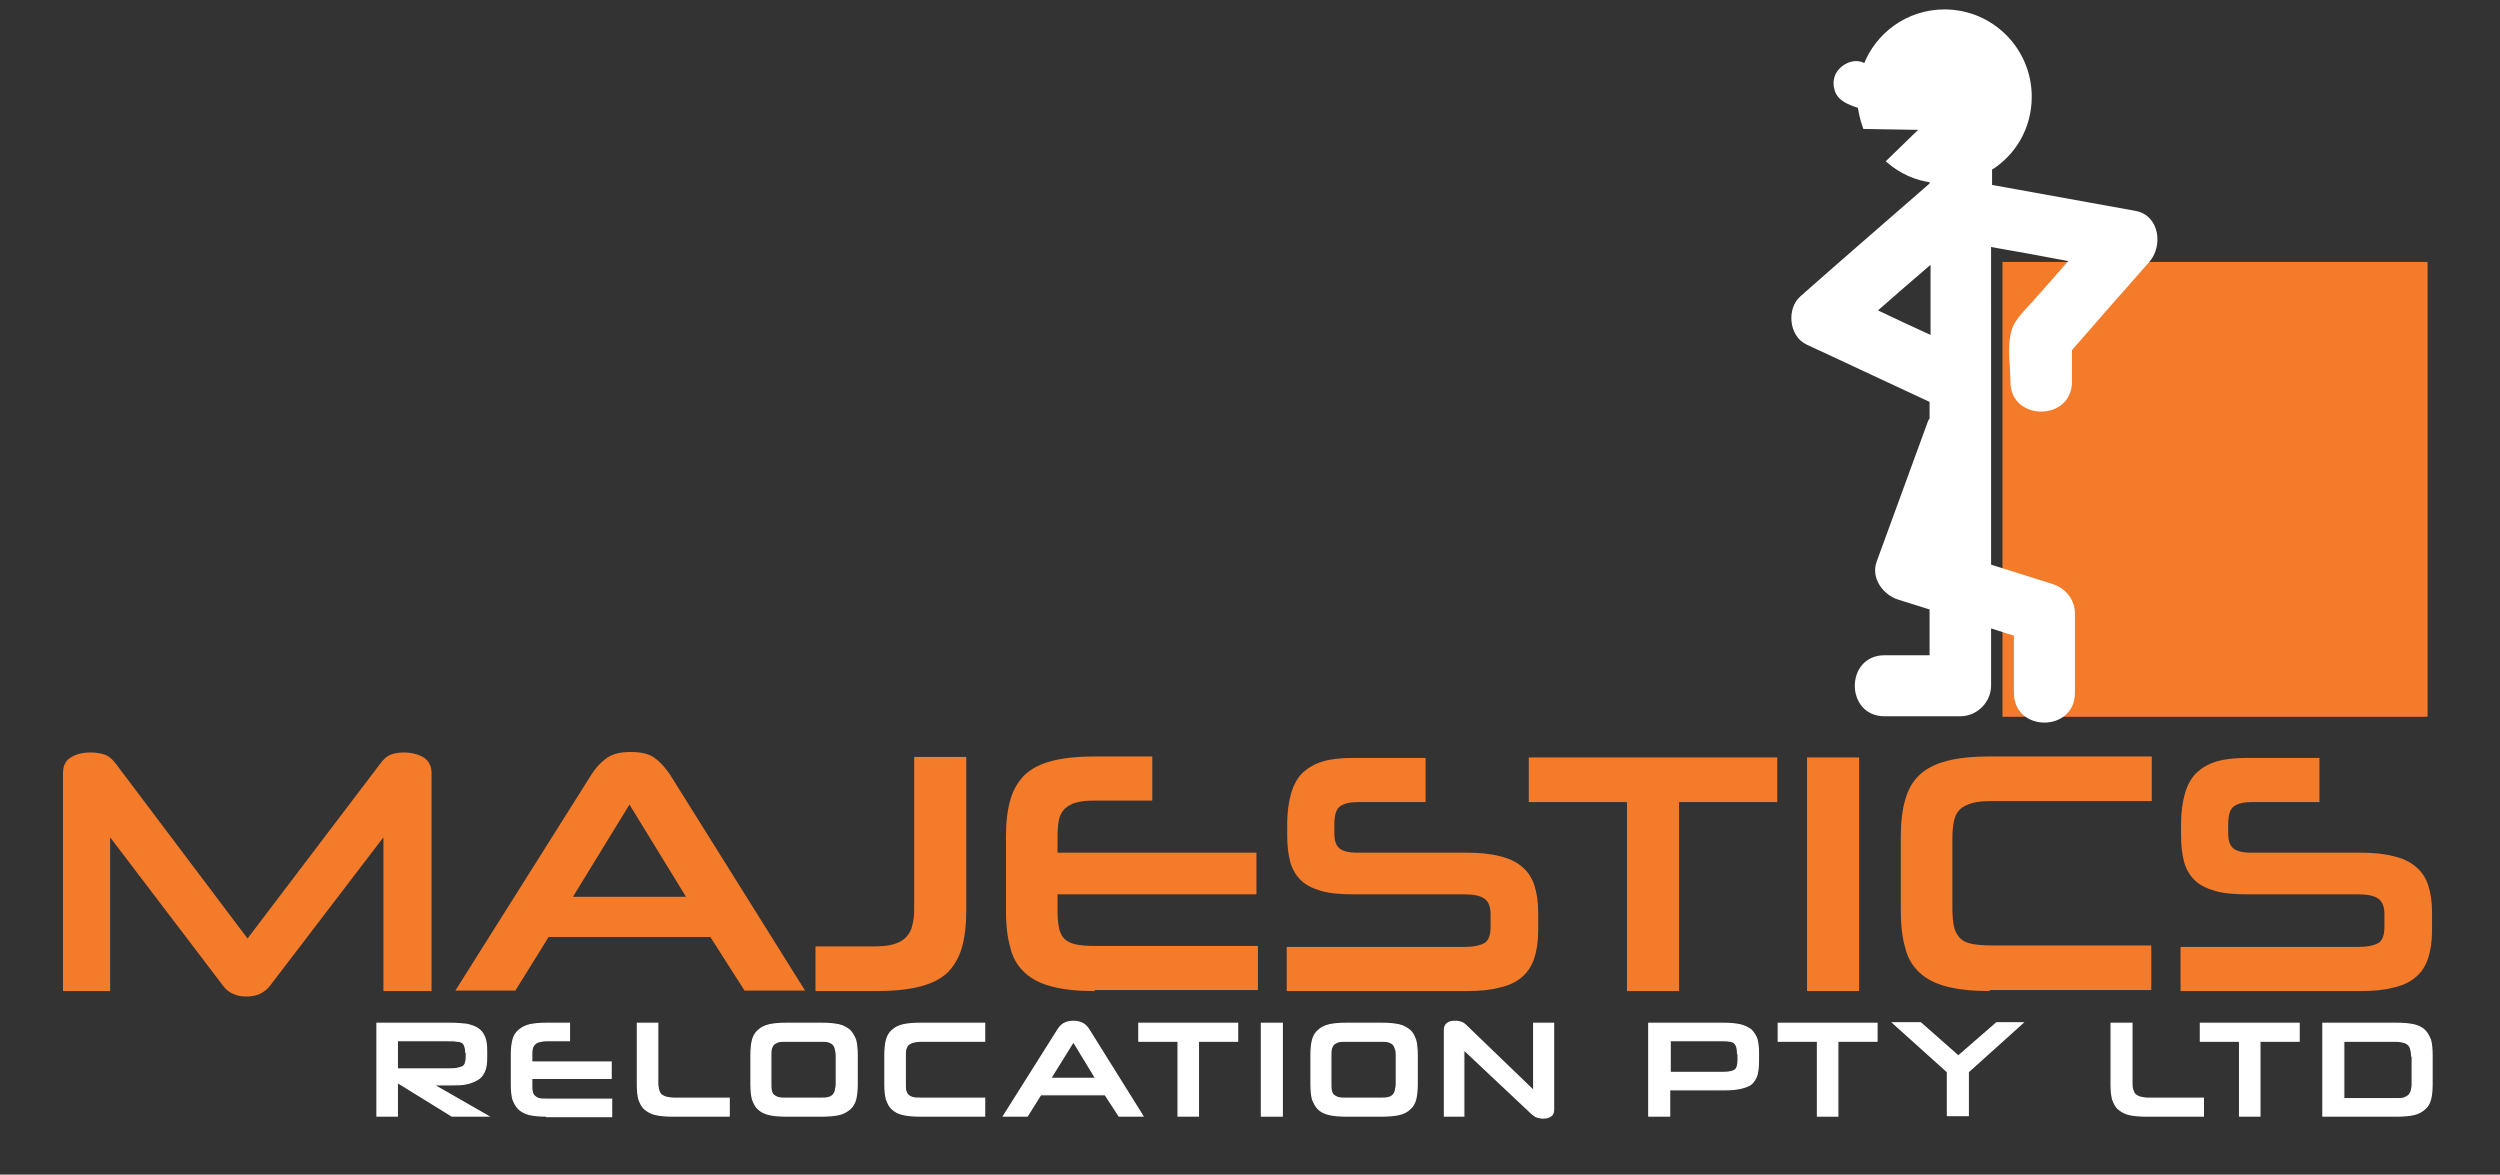 <?xml version="1.0" encoding="utf-8"?>
<!-- Generator: Adobe Illustrator 20.1.0, SVG Export Plug-In . SVG Version: 6.00 Build 0)  -->
<svg version="1.1" xmlns="http://www.w3.org/2000/svg" xmlns:xlink="http://www.w3.org/1999/xlink" x="0px" y="0px"
	 viewBox="0 0 504 236.8" style="enable-background:new 0 0 504 236.8;" xml:space="preserve">
<rect x="0" y="0" width="504" height="236.8" fill="#333333" stroke="none"/>
<style type="text/css">
	.st0{fill:#F47B2A;}
	.st1{fill:#FFFFFF;stroke:#FFFFFF;stroke-width:0.25;}
	.st2{fill:#FFFFFF;stroke:#FFFFFF;}
	.st3{display:none;}
	.st4{display:inline;}
	.st5{fill:#FFFFFF;}
	.st6{display:inline;fill:#F47B2A;}
	.st7{display:inline;fill:#FFFFFF;}
</style>
<g id="Layer_1">
	<rect x="403.7" y="52.8" class="st0" width="85.7" height="91.7"/>
	<g>
		<path class="st0" d="M77.3,199.8v-31l-23,30.1c-1.1,1.3-2.6,2-4.6,2c-2,0-3.6-0.7-4.6-2l-22.9-30.1v31h-9.5v-43.9
			c0-1.5,0.5-2.6,1.6-3.2c1.1-0.7,2.4-1,4-1c1.2,0,2.2,0.2,3,0.5c0.7,0.3,1.4,0.9,2,1.7l26.6,35.3l26.8-35.3
			c0.6-0.8,1.2-1.4,1.9-1.7c0.7-0.3,1.6-0.5,2.8-0.5c1.6,0,3,0.4,4,1c1.1,0.7,1.6,1.8,1.6,3.2v43.9H77.3z"/>
		<path class="st0" d="M143.2,188.9h-32.6l-6.7,10.8H91.8l27.4-43.5c0.8-1.3,1.8-2.4,3-3.3c1.2-0.9,2.8-1.3,5-1.3
			c2.1,0,3.8,0.4,4.9,1.3c1.2,0.9,2.1,2,3,3.3l27.2,43.5h-12.2L143.2,188.9z M115.5,180.8h22.8l-11.4-18.6L115.5,180.8z"/>
		<path class="st0" d="M164.4,199.8v-9h11.4c1.7,0,3.1-0.1,4.2-0.4c1.1-0.3,1.9-0.7,2.6-1.4c0.6-0.6,1.1-1.4,1.3-2.4
			c0.3-1,0.4-2.1,0.4-3.5v-30.5h10.5v30.9c0,3-0.3,5.5-0.9,7.6c-0.6,2-1.6,3.7-2.9,5c-1.4,1.3-3.2,2.2-5.6,2.8
			c-2.3,0.6-5.2,0.9-8.7,0.9H164.4z"/>
		<path class="st0" d="M220.7,199.8c-3.5,0-6.3-0.3-8.6-0.9c-2.3-0.6-4.1-1.5-5.5-2.8c-1.4-1.3-2.4-2.9-2.9-5
			c-0.6-2-0.9-4.6-0.9-7.6v-14.8c0-2.9,0.3-5.5,0.9-7.5c0.6-2.1,1.6-3.7,2.9-5c1.4-1.3,3.2-2.2,5.5-2.8c2.3-0.6,5.2-0.9,8.6-0.9
			h11.6v8.9h-11.6c-1.5,0-2.8,0.1-3.7,0.4c-1,0.2-1.7,0.7-2.3,1.2c-0.6,0.6-1,1.3-1.2,2.2c-0.2,0.9-0.3,2.1-0.3,3.5v3.2h40.1v8.4
			h-40.1v3.3c0,1.4,0.1,2.6,0.3,3.5c0.2,0.9,0.6,1.7,1.1,2.2c0.6,0.5,1.3,0.9,2.3,1.1c1,0.2,2.2,0.3,3.8,0.3h32.9v8.9H220.7z"/>
		<path class="st0" d="M259.4,199.8v-8.9h35.8c1.9,0,3.2-0.3,4.1-0.8c0.8-0.5,1.2-1.6,1.2-3.2v-2.6c0-1.5-0.4-2.5-1.2-3.1
			c-0.8-0.6-2.2-0.9-4-0.9h-22.5c-2.6,0-4.8-0.2-6.5-0.7c-1.7-0.5-3.1-1.2-4.1-2.2c-1-1-1.7-2.2-2.1-3.7c-0.4-1.5-0.6-3.3-0.6-5.3
			v-2.3c0-2.4,0.3-4.4,0.8-6.2c0.5-1.7,1.3-3.1,2.3-4.1c1.1-1,2.4-1.8,4.1-2.3c1.7-0.5,3.7-0.7,6.1-0.7h14.6v8.9h-13.7
			c-1.6,0-2.8,0.3-3.6,0.9c-0.8,0.6-1.1,1.9-1.1,3.8v1.5c0,1.5,0.3,2.5,1,3.1c0.7,0.6,1.9,0.9,3.6,0.9h22c2.6,0,4.8,0.2,6.7,0.7
			c1.8,0.4,3.3,1.1,4.5,2.1c1.2,1,2,2.2,2.5,3.7c0.5,1.5,0.8,3.3,0.8,5.5v3.7c0,2.2-0.3,4.1-0.8,5.6c-0.5,1.5-1.3,2.8-2.5,3.8
			c-1.2,1-2.6,1.7-4.5,2.1c-1.8,0.5-4,0.7-6.7,0.7H259.4z"/>
		<path class="st0" d="M328,199.8v-38.1h-19.8v-9h50.1v9h-19.8v38.1H328z"/>
		<path class="st0" d="M364.3,199.8v-47.1h10.5v47.1H364.3z"/>
		<path class="st0" d="M401.1,199.8c-3.4,0-6.3-0.3-8.6-0.9c-2.3-0.6-4.1-1.5-5.5-2.8c-1.4-1.3-2.4-2.9-2.9-5
			c-0.6-2-0.9-4.6-0.9-7.6v-14.8c0-2.9,0.3-5.5,0.9-7.5c0.6-2.1,1.5-3.7,2.9-5c1.4-1.3,3.2-2.2,5.5-2.8c2.3-0.6,5.2-0.9,8.6-0.9
			h32.7v9h-32.2c-1.6,0-2.9,0.1-4,0.4c-1,0.3-1.9,0.7-2.5,1.3c-0.6,0.6-1,1.4-1.2,2.4c-0.2,1-0.3,2.2-0.3,3.6v13.8
			c0,1.5,0.1,2.7,0.3,3.7c0.2,1,0.6,1.7,1.2,2.4c0.6,0.6,1.4,1,2.5,1.2c1.1,0.2,2.4,0.3,4,0.3h32.1v9H401.1z"/>
		<path class="st0" d="M439.6,199.8v-8.9h35.8c1.9,0,3.2-0.3,4.1-0.8c0.8-0.5,1.2-1.6,1.2-3.2v-2.6c0-1.5-0.4-2.5-1.2-3.1
			c-0.8-0.6-2.2-0.9-4-0.9H453c-2.6,0-4.8-0.2-6.5-0.7c-1.7-0.5-3.1-1.2-4.1-2.2c-1-1-1.7-2.2-2.1-3.7c-0.4-1.5-0.6-3.3-0.6-5.3
			v-2.3c0-2.4,0.3-4.4,0.8-6.2c0.5-1.7,1.3-3.1,2.3-4.1c1.1-1,2.4-1.8,4.1-2.3c1.7-0.5,3.7-0.7,6.1-0.7h14.6v8.9h-13.7
			c-1.6,0-2.8,0.3-3.6,0.9c-0.8,0.6-1.1,1.9-1.1,3.8v1.5c0,1.5,0.3,2.5,1,3.1c0.7,0.6,1.9,0.9,3.6,0.9h22c2.6,0,4.8,0.2,6.7,0.7
			c1.8,0.4,3.3,1.1,4.5,2.1c1.2,1,2,2.2,2.5,3.7c0.5,1.5,0.8,3.3,0.8,5.5v3.7c0,2.2-0.3,4.1-0.8,5.6c-0.5,1.5-1.3,2.8-2.5,3.8
			c-1.2,1-2.6,1.7-4.5,2.1c-1.8,0.5-4,0.7-6.7,0.7H439.6z"/>
	</g>
	<g>
		<path class="st1" d="M91.1,225l-11-6.8v6.8H76v-18.7h14.7c1.3,0,2.4,0.1,3.4,0.2c0.9,0.2,1.7,0.5,2.3,0.9c0.6,0.4,1,1,1.3,1.7
			c0.3,0.7,0.4,1.7,0.4,2.8v1.3c0,1.1-0.1,2-0.4,2.7c-0.3,0.7-0.7,1.3-1.4,1.7c-0.6,0.4-1.4,0.7-2.3,0.9c-0.9,0.2-2,0.2-3.3,0.2
			h-3.3l11,6.3H91.1z M93.9,212.1c0-0.5-0.1-0.9-0.2-1.2c-0.1-0.3-0.3-0.6-0.5-0.7c-0.3-0.2-0.6-0.3-1.1-0.3c-0.5-0.1-1-0.1-1.7-0.1
			H80.1v5.7h10.3c0.7,0,1.2,0,1.7-0.1c0.4-0.1,0.8-0.2,1.1-0.3c0.3-0.2,0.5-0.4,0.6-0.7c0.1-0.3,0.2-0.7,0.2-1.2V212.1z"/>
		<path class="st1" d="M110.2,225c-1.4,0-2.5-0.1-3.4-0.3c-0.9-0.2-1.6-0.6-2.2-1.1c-0.5-0.5-0.9-1.2-1.2-2c-0.2-0.8-0.3-1.8-0.3-3
			v-5.9c0-1.2,0.1-2.2,0.3-3c0.2-0.8,0.6-1.5,1.2-2c0.6-0.5,1.3-0.9,2.2-1.1c0.9-0.2,2.1-0.3,3.4-0.3h4.6v3.5h-4.6
			c-0.6,0-1.1,0.1-1.5,0.2c-0.4,0.1-0.7,0.3-0.9,0.5c-0.2,0.2-0.4,0.5-0.5,0.9c-0.1,0.4-0.1,0.8-0.1,1.4v1.3h16v3.3h-16v1.3
			c0,0.6,0,1,0.1,1.4c0.1,0.4,0.2,0.7,0.5,0.9c0.2,0.2,0.5,0.4,0.9,0.5c0.4,0.1,0.9,0.1,1.5,0.1h13.1v3.5H110.2z"/>
		<path class="st1" d="M135.6,225c-1.4,0-2.5-0.1-3.4-0.3c-0.9-0.2-1.6-0.6-2.2-1.1s-0.9-1.2-1.2-2c-0.2-0.8-0.3-1.8-0.3-3v-12.3
			h4.1v12.1c0,0.5,0.1,1,0.2,1.4c0.1,0.4,0.3,0.7,0.5,0.9c0.3,0.2,0.6,0.4,1,0.5c0.4,0.1,1,0.2,1.6,0.2h11.1v3.6H135.6z"/>
		<path class="st1" d="M158.5,225c-1.4,0-2.5-0.1-3.4-0.3c-0.9-0.2-1.7-0.6-2.2-1.1c-0.6-0.5-0.9-1.2-1.2-2c-0.2-0.8-0.3-1.8-0.3-3
			v-5.9c0-1.2,0.1-2.2,0.3-3c0.2-0.8,0.6-1.5,1.2-2c0.5-0.5,1.3-0.9,2.2-1.1c0.9-0.2,2.1-0.3,3.4-0.3h7.1c1.4,0,2.5,0.1,3.5,0.3
			c0.9,0.2,1.6,0.6,2.2,1.1c0.5,0.5,0.9,1.2,1.2,2c0.2,0.8,0.3,1.8,0.3,3v5.9c0,1.2-0.1,2.2-0.3,3c-0.2,0.8-0.6,1.5-1.2,2
			c-0.6,0.5-1.3,0.9-2.2,1.1c-0.9,0.2-2.1,0.3-3.5,0.3H158.5z M168.6,212.9c0-0.6-0.1-1.1-0.2-1.5c-0.1-0.4-0.3-0.7-0.5-0.9
			c-0.2-0.2-0.6-0.4-1-0.5c-0.4-0.1-0.9-0.1-1.5-0.1h-6.8c-0.7,0-1.2,0-1.6,0.1c-0.4,0.1-0.7,0.3-1,0.5c-0.2,0.2-0.4,0.6-0.5,0.9
			c-0.1,0.4-0.1,0.9-0.1,1.5v5.5c0,0.6,0,1.1,0.1,1.5c0.1,0.4,0.2,0.7,0.5,0.9c0.2,0.2,0.6,0.4,1,0.5c0.4,0.1,0.9,0.1,1.6,0.1h6.8
			c0.6,0,1.1,0,1.5-0.1c0.4-0.1,0.7-0.2,1-0.5c0.2-0.2,0.4-0.5,0.5-0.9c0.1-0.4,0.2-0.9,0.2-1.5V212.9z"/>
		<path class="st1" d="M185.5,225c-1.4,0-2.5-0.1-3.4-0.3c-0.9-0.2-1.7-0.6-2.2-1.1c-0.6-0.5-0.9-1.2-1.2-2c-0.2-0.8-0.3-1.8-0.3-3
			v-5.9c0-1.2,0.1-2.2,0.3-3c0.2-0.8,0.6-1.5,1.2-2c0.5-0.5,1.3-0.9,2.2-1.1c0.9-0.2,2.1-0.3,3.4-0.3h13v3.6h-12.8
			c-0.6,0-1.2,0.1-1.6,0.2c-0.4,0.1-0.7,0.3-1,0.5c-0.2,0.2-0.4,0.6-0.5,0.9c-0.1,0.4-0.1,0.9-0.1,1.4v5.5c0,0.6,0,1.1,0.1,1.5
			c0.1,0.4,0.3,0.7,0.5,0.9c0.2,0.2,0.6,0.4,1,0.5c0.4,0.1,1,0.1,1.6,0.1h12.8v3.6H185.5z"/>
		<path class="st1" d="M222.8,220.7h-13l-2.7,4.3h-4.8l10.9-17.3c0.3-0.5,0.7-1,1.2-1.3c0.5-0.3,1.1-0.5,2-0.5c0.8,0,1.5,0.2,2,0.5
			c0.5,0.3,0.9,0.8,1.2,1.3l10.8,17.3h-4.8L222.8,220.7z M211.8,217.4h9.1l-4.5-7.4L211.8,217.4z"/>
		<path class="st1" d="M237.5,225v-15.1h-7.9v-3.6h19.9v3.6h-7.9V225H237.5z"/>
		<path class="st1" d="M254.3,225v-18.7h4.2V225H254.3z"/>
		<path class="st1" d="M271.4,225c-1.4,0-2.5-0.1-3.4-0.3c-0.9-0.2-1.7-0.6-2.2-1.1c-0.5-0.5-0.9-1.2-1.2-2c-0.2-0.8-0.3-1.8-0.3-3
			v-5.9c0-1.2,0.1-2.2,0.3-3c0.2-0.8,0.6-1.5,1.2-2c0.5-0.5,1.3-0.9,2.2-1.1c0.9-0.2,2.1-0.3,3.4-0.3h7.1c1.4,0,2.5,0.1,3.5,0.3
			c0.9,0.2,1.6,0.6,2.2,1.1c0.6,0.5,0.9,1.2,1.2,2c0.2,0.8,0.3,1.8,0.3,3v5.9c0,1.2-0.1,2.2-0.3,3c-0.2,0.8-0.6,1.5-1.2,2
			c-0.5,0.5-1.3,0.9-2.2,1.1c-0.9,0.2-2.1,0.3-3.5,0.3H271.4z M281.5,212.9c0-0.6,0-1.1-0.2-1.5c-0.1-0.4-0.3-0.7-0.5-0.9
			c-0.2-0.2-0.6-0.4-1-0.5c-0.4-0.1-0.9-0.1-1.5-0.1h-6.8c-0.7,0-1.2,0-1.6,0.1c-0.4,0.1-0.7,0.3-1,0.5c-0.2,0.2-0.4,0.6-0.5,0.9
			c-0.1,0.4-0.1,0.9-0.1,1.5v5.5c0,0.6,0,1.1,0.1,1.5c0.1,0.4,0.2,0.7,0.5,0.9c0.2,0.2,0.6,0.4,1,0.5c0.4,0.1,0.9,0.1,1.6,0.1h6.8
			c0.6,0,1.1,0,1.5-0.1c0.4-0.1,0.7-0.2,1-0.5c0.2-0.2,0.4-0.5,0.5-0.9c0.1-0.4,0.2-0.9,0.2-1.5V212.9z"/>
		<path class="st1" d="M311.1,225.4c-0.4,0-0.8-0.1-1.2-0.2c-0.4-0.1-0.7-0.4-1.1-0.7l-13.7-12.9V225h-3.9v-17.4
			c0-0.6,0.2-1,0.6-1.3c0.4-0.3,0.9-0.4,1.6-0.4c0.5,0,0.9,0.1,1.2,0.2c0.3,0.1,0.6,0.3,0.8,0.5l13.8,13.3v-13.6h4v17.4
			c0,0.6-0.2,1.1-0.6,1.3C312.2,225.3,311.7,225.4,311.1,225.4z"/>
		<path class="st1" d="M336.6,219.6v5.4h-4.2v-18.7h15c1.3,0,2.5,0.1,3.4,0.3c0.9,0.2,1.6,0.6,2.2,1c0.5,0.5,0.9,1.1,1.2,1.9
			c0.2,0.8,0.3,1.7,0.3,2.8v1.6c0,1.1-0.1,2-0.3,2.8c-0.2,0.7-0.6,1.3-1.1,1.8c-0.5,0.4-1.3,0.7-2.2,0.9c-0.9,0.2-2,0.3-3.4,0.3
			H336.6z M350.3,212.4c0-1-0.2-1.7-0.6-2.1c-0.4-0.4-1.2-0.5-2.3-0.5h-10.7v6.4h10.8c1.1,0,1.9-0.2,2.3-0.5c0.4-0.3,0.6-1,0.6-2
			V212.4z"/>
		<path class="st1" d="M366.4,225v-15.1h-7.9v-3.6h19.9v3.6h-7.9V225H366.4z"/>
		<path class="st1" d="M392.6,225v-8.9l-11-9.9h5.6l7.6,6.7l7.7-6.7h5.3l-11,9.9v8.8H392.6z"/>
		<path class="st1" d="M432.7,225c-1.4,0-2.5-0.1-3.4-0.3c-0.9-0.2-1.6-0.6-2.2-1.1s-0.9-1.2-1.2-2c-0.2-0.8-0.3-1.8-0.3-3v-12.3
			h4.2v12.1c0,0.5,0,1,0.2,1.4c0.1,0.4,0.3,0.7,0.5,0.9c0.3,0.2,0.6,0.4,1,0.5c0.4,0.1,1,0.2,1.6,0.2h11.1v3.6H432.7z"/>
		<path class="st1" d="M451.5,225v-15.1h-7.9v-3.6h19.9v3.6h-7.9V225H451.5z"/>
		<path class="st1" d="M468.3,225v-18.7h14.8c1.4,0,2.6,0.1,3.5,0.3c0.9,0.2,1.7,0.6,2.2,1.1c0.5,0.5,0.9,1.2,1.2,2
			c0.2,0.8,0.3,1.8,0.3,3v5.9c0,1.2-0.1,2.2-0.3,3c-0.2,0.8-0.6,1.5-1.2,2c-0.6,0.5-1.3,0.9-2.2,1.1c-0.9,0.2-2.1,0.3-3.5,0.3H468.3
			z M486.2,212.9c0-0.6-0.1-1-0.2-1.4c-0.1-0.4-0.3-0.7-0.5-0.9c-0.2-0.2-0.6-0.4-1-0.5c-0.4-0.1-0.9-0.2-1.5-0.2h-10.5v11.6H483
			c0.6,0,1.1,0,1.5-0.1c0.4-0.1,0.7-0.3,1-0.5c0.3-0.2,0.4-0.5,0.6-0.9c0.1-0.4,0.2-0.9,0.2-1.5V212.9z"/>
	</g>
	<path class="st2" d="M406,66.8c-0.9,3.1-0.2,7-0.2,10.2c0,7.3,11.4,7.3,11.4,0v-6.6c5.2-6,10.5-12,15.7-17.9c2.6-2.9,2-8.7-2.5-9.5
		c-9.8-1.8-19.5-3.5-29.3-5.3v-2.9c0-0.3,0-0.5-0.1-0.8c4.9-3,8.1-8.3,8.1-14.5c0-9.4-7.6-17.1-17.1-17.1c-7.3,0-13.5,4.6-15.9,11
		c-0.2-0.1-0.4-0.2-0.6-0.3c-1.9-0.9-4.4,0.5-5.1,2.3c-0.4,1-0.3,2.1,0.1,3.1c0.5,1,1.2,1.5,2.2,2c0.7,0.3,1.4,0.6,2.1,0.8
		c0.1,0,0.1,0,0.2,0c0.2,1.4,0.5,2.8,1,4.2l11.9,0.2l-7,6.8c2.4,2,5.3,3.4,8.6,3.8v0.9c-0.1,0.1-0.1,0.1-0.2,0.2
		c-8.7,7.6-17.4,15.1-26,22.7c-2.6,2.3-2.1,7.4,1.1,8.9c8.4,3.9,16.7,7.8,25.1,11.7v3.8c-0.2,0.3-0.4,0.6-0.5,1
		c-3.4,9.3-6.8,18.6-10.2,27.9c-1.1,3,1.2,6.1,4,7c2.2,0.7,4.5,1.4,6.7,2.1v10.1h-9.6c-7.3,0-7.3,11.3,0,11.3h15.3
		c3.1,0,5.7-2.6,5.7-5.7v-12.2c1.9,0.6,3.7,1.2,5.6,1.8c0,4,0,7.9,0,11.9c0,7.3,11.3,7.3,11.3,0c0-5.3,0-10.7,0-16
		c0-2.6-1.7-4.7-4.2-5.5c-4.2-1.3-8.5-2.7-12.7-4V49.2c5.7,1,11.3,2,17,3.1c-2.4,2.8-4.9,5.6-7.3,8.3
		C409.2,62.3,406.6,64.5,406,66.8z M377.7,62.7c4-3.5,8-7,12-10.4v16C385.7,66.5,381.7,64.6,377.7,62.7z"/>
</g>
<g id="Layer_2" class="st3">
	<g class="st4">
		<path class="st1" d="M194.4,90.3l-7.1,4.2l2.2,3.7l-1.7,1l-5.5-9.4l1.7-1l2.2,3.7l7.1-4.2L194.4,90.3z"/>
		<path class="st1" d="M186.7,72.9l-3.9,1.3l2.5,7.1l3.9-1.3l0.7,2.2l-9.7,3.4l-0.7-2.2l4-1.4l-2.5-7.1l-4,1.4l-0.7-2.1l9.7-3.4
			L186.7,72.9z"/>
		<path class="st1" d="M185.5,67.4l-10.1,1.8l-0.4-2.3l10.1-1.8L185.5,67.4z"/>
		<path class="st1" d="M184.5,51.1c0,0.2,0,0.5-0.1,0.7c-0.1,0.2-0.2,0.4-0.4,0.6l-6.9,7.6l7.3-0.1l0,2.1l-9.5,0.2
			c-0.3,0-0.6-0.1-0.7-0.3c-0.2-0.2-0.2-0.5-0.3-0.9c0-0.3,0-0.5,0.1-0.6c0.1-0.2,0.2-0.3,0.3-0.4l7.1-7.7l-7.4,0.1l0-2.2l9.5-0.2
			c0.3,0,0.6,0.1,0.7,0.3C184.4,50.5,184.5,50.7,184.5,51.1z"/>
		<path class="st1" d="M186.1,38.8l-6,4.6l4.9,1l-0.4,2.2l-10.1-2l0.4-2.2l4.8,0.9l-3.7-6.4l0.6-3l3.8,6.7l6.3-4.9L186.1,38.8z"/>
		<path class="st1" d="M187.7,33.5l-9.7-3.4l0.8-2.2l9.7,3.4L187.7,33.5z"/>
		<path class="st1" d="M194.7,18.7c-0.1,0.2-0.3,0.4-0.4,0.5c-0.2,0.1-0.4,0.3-0.6,0.3l-9.7,3.3l6.4,3.4l-1,1.9l-8.4-4.5
			c-0.3-0.2-0.4-0.4-0.5-0.6c0-0.3,0-0.6,0.2-0.9c0.1-0.2,0.3-0.4,0.4-0.5c0.1-0.1,0.3-0.2,0.4-0.2l9.9-3.3l-6.6-3.5l1-1.9l8.4,4.5
			c0.3,0.2,0.5,0.4,0.5,0.6C195,18.1,194.9,18.4,194.7,18.7z"/>
		<path class="st1" d="M199.4,11.9c-0.5,0.6-0.9,1-1.4,1.3c-0.4,0.3-0.8,0.5-1.2,0.5c-0.4,0-0.8,0-1.2-0.2c-0.4-0.2-0.9-0.5-1.4-0.9
			l-2.4-2.1c-0.5-0.4-0.9-0.8-1.1-1.2c-0.3-0.4-0.4-0.8-0.4-1.2c0-0.4,0.1-0.8,0.3-1.3c0.2-0.5,0.6-1,1.1-1.5l1.7-2l1.5,1.3l-1.7,2
			c-0.2,0.3-0.4,0.5-0.5,0.7c-0.1,0.2-0.1,0.4-0.1,0.6c0,0.2,0.1,0.4,0.2,0.5c0.1,0.2,0.3,0.4,0.5,0.6l2.3,2
			c0.3,0.2,0.5,0.4,0.7,0.5c0.2,0.1,0.4,0.1,0.6,0.1c0.2,0,0.4-0.1,0.5-0.3c0.2-0.1,0.4-0.3,0.6-0.6l2.5-2.9
			c0.2-0.2,0.4-0.5,0.5-0.7c0.1-0.2,0.2-0.4,0.2-0.6c0-0.2-0.1-0.4-0.2-0.6c-0.1-0.2-0.3-0.4-0.6-0.6l-1.8-1.5l1.5-1.7l1.9,1.7
			c0.5,0.4,0.9,0.8,1.1,1.2c0.3,0.4,0.4,0.8,0.4,1.2c0,0.4-0.1,0.8-0.3,1.3c-0.2,0.5-0.6,1-1.1,1.6L199.4,11.9z"/>
		<path class="st1" d="M216.1-2.9c-0.6,0.4-1.2,0.6-1.7,0.8c-0.5,0.1-0.9,0.2-1.3,0.1c-0.4-0.1-0.8-0.3-1.1-0.6
			c-0.3-0.3-0.7-0.8-1-1.3l-1.6-2.8c-0.3-0.6-0.5-1.1-0.7-1.5c-0.1-0.5-0.1-0.9,0-1.3c0.1-0.4,0.4-0.8,0.7-1.1
			c0.4-0.4,0.9-0.7,1.5-1.1l3.4-2c0.7-0.4,1.2-0.7,1.7-0.8c0.5-0.1,0.9-0.2,1.3-0.1c0.4,0.1,0.8,0.3,1.1,0.6c0.3,0.3,0.7,0.8,1,1.3
			l1.6,2.8c0.3,0.6,0.6,1.1,0.7,1.5c0.1,0.4,0.1,0.9,0,1.3c-0.1,0.4-0.4,0.8-0.7,1.1c-0.4,0.4-0.9,0.7-1.5,1.1L216.1-2.9z
			 M217.5-11.4c-0.2-0.3-0.3-0.5-0.5-0.6c-0.2-0.2-0.3-0.3-0.5-0.3c-0.2,0-0.4,0-0.6,0c-0.2,0.1-0.5,0.2-0.8,0.4l-3.2,1.9
			c-0.3,0.2-0.6,0.4-0.7,0.5c-0.2,0.2-0.3,0.3-0.3,0.5c0,0.2,0,0.4,0,0.6c0.1,0.2,0.2,0.4,0.3,0.7l1.5,2.6c0.2,0.3,0.3,0.5,0.5,0.7
			c0.1,0.2,0.3,0.3,0.5,0.3c0.2,0,0.4,0,0.6,0c0.2-0.1,0.5-0.2,0.8-0.4l3.2-1.9c0.3-0.2,0.5-0.3,0.7-0.5c0.2-0.2,0.3-0.3,0.3-0.5
			c0-0.2,0-0.4,0-0.6c-0.1-0.2-0.2-0.5-0.3-0.7L217.5-11.4z"/>
		<path class="st1" d="M229.3-9.3C228.6-9.1,228-9,227.5-9c-0.5,0-1,0-1.3-0.2c-0.4-0.2-0.7-0.5-0.9-0.8c-0.3-0.4-0.5-0.9-0.7-1.5
			l-2-6.4l2.2-0.7l2,6.4c0.1,0.3,0.2,0.5,0.3,0.7c0.1,0.2,0.3,0.3,0.4,0.4c0.2,0.1,0.4,0.1,0.6,0.1c0.2,0,0.5-0.1,0.8-0.2l3.3-1
			c0.3-0.1,0.6-0.2,0.8-0.3c0.2-0.1,0.4-0.3,0.5-0.4c0.1-0.2,0.1-0.4,0.1-0.6c0-0.2,0-0.5-0.1-0.8l-2-6.3l2.2-0.7l2,6.4
			c0.2,0.6,0.3,1.2,0.3,1.6c0,0.5-0.1,0.9-0.3,1.2c-0.2,0.4-0.5,0.7-1,0.9c-0.4,0.3-1,0.5-1.8,0.7L229.3-9.3z"/>
		<path class="st1" d="M243.6-12.7l-0.9-8.2l-4.3,0.5l-0.2-2l10.8-1.2l0.2,2l-4.3,0.5l0.9,8.2L243.6-12.7z"/>
		<path class="st1" d="M252.6-13.5l0.2-1.9l7.8,0.7c0.4,0,0.7,0,0.9-0.1c0.2-0.1,0.3-0.3,0.3-0.7l0-0.6c0-0.3,0-0.6-0.2-0.7
			c-0.2-0.1-0.5-0.2-0.9-0.3l-4.9-0.4c-0.6,0-1-0.1-1.4-0.3c-0.4-0.1-0.6-0.3-0.9-0.6c-0.2-0.2-0.3-0.5-0.4-0.8
			c-0.1-0.3-0.1-0.7,0-1.2l0-0.5c0-0.5,0.1-1,0.3-1.3c0.1-0.4,0.3-0.6,0.6-0.8c0.2-0.2,0.6-0.3,0.9-0.4c0.4-0.1,0.8-0.1,1.3,0
			l3.2,0.3l-0.2,1.9l-3-0.3c-0.3,0-0.6,0-0.8,0.1c-0.2,0.1-0.3,0.4-0.3,0.8l0,0.3c0,0.3,0,0.6,0.2,0.7c0.1,0.1,0.4,0.2,0.8,0.3
			l4.8,0.4c0.6,0,1,0.1,1.4,0.3c0.4,0.1,0.7,0.3,0.9,0.5c0.2,0.2,0.4,0.5,0.5,0.9c0.1,0.3,0.1,0.7,0.1,1.2l-0.1,0.8
			c0,0.5-0.1,0.9-0.3,1.2c-0.1,0.3-0.3,0.6-0.6,0.8c-0.3,0.2-0.6,0.3-1,0.4c-0.4,0.1-0.9,0.1-1.5,0L252.6-13.5z"/>
		<path class="st1" d="M266.5-11.8l2.3-10l2.2,0.5l-2.3,10L266.5-11.8z"/>
		<path class="st1" d="M271.9-10.7l3.8-9.5l7.5,3c0.7,0.3,1.3,0.6,1.7,0.9c0.4,0.3,0.7,0.6,0.9,1c0.2,0.4,0.2,0.8,0.2,1.3
			c-0.1,0.5-0.2,1-0.4,1.6l-1.2,3c-0.2,0.6-0.5,1.1-0.8,1.5c-0.3,0.4-0.6,0.6-1,0.8c-0.4,0.1-0.8,0.2-1.3,0.1
			c-0.5-0.1-1.1-0.2-1.8-0.5L271.9-10.7z M283.5-13.2c0.1-0.3,0.2-0.5,0.2-0.8c0-0.2,0-0.4-0.1-0.6c-0.1-0.2-0.2-0.3-0.4-0.4
			c-0.2-0.1-0.4-0.3-0.8-0.4l-5.3-2.1l-2.4,5.9l5.3,2.1c0.3,0.1,0.5,0.2,0.8,0.2c0.2,0,0.4,0,0.6,0c0.2-0.1,0.3-0.2,0.5-0.4
			c0.1-0.2,0.3-0.4,0.4-0.7L283.5-13.2z"/>
		<path class="st1" d="M289.1-2.4c-0.6-0.4-1.1-0.8-1.5-1.2c-0.3-0.4-0.6-0.8-0.7-1.2c-0.1-0.4-0.1-0.8,0.1-1.3
			c0.1-0.4,0.4-0.9,0.8-1.5l1.8-2.7c0.4-0.5,0.7-0.9,1.1-1.3c0.4-0.3,0.7-0.5,1.1-0.5c0.4-0.1,0.8,0,1.3,0.2c0.5,0.2,1,0.5,1.7,0.9
			l2.1,1.4l-1.1,1.6l-2.1-1.4c-0.3-0.2-0.5-0.3-0.7-0.4c-0.2-0.1-0.4-0.1-0.6-0.1c-0.2,0-0.3,0.1-0.5,0.3c-0.2,0.1-0.3,0.3-0.5,0.6
			l-0.4,0.6l7.2,4.9l-1,1.5l-7.2-4.9l-0.4,0.6c-0.2,0.3-0.3,0.5-0.4,0.7c-0.1,0.2-0.1,0.4-0.1,0.5c0,0.2,0.1,0.3,0.3,0.5
			c0.2,0.2,0.4,0.3,0.6,0.5l5.9,4l-1.1,1.6L289.1-2.4z"/>
		<path class="st1" d="M305,11.7l6.5-5.1l-2.7-3.4l1.5-1.2l6.7,8.6l-1.5,1.2l-2.7-3.4l-6.5,5.1L305,11.7z"/>
		<path class="st1" d="M314.9,28l3.7-1.8l-3.3-6.7l-3.7,1.8l-1-2.1l9.2-4.5l1,2.1l-3.8,1.8l3.3,6.7l3.8-1.8l1,2l-9.2,4.5L314.9,28z"
			/>
		<path class="st1" d="M317.9,36.9c-0.2-0.7-0.3-1.4-0.3-1.9c0-0.5,0.1-1,0.3-1.3c0.2-0.4,0.5-0.7,0.9-0.9c0.4-0.2,0.9-0.4,1.6-0.6
			l3.1-0.8c0.6-0.2,1.2-0.2,1.6-0.2c0.5,0,0.9,0.1,1.2,0.4c0.3,0.2,0.6,0.6,0.9,1c0.2,0.5,0.5,1,0.6,1.8l0.6,2.5l-1.9,0.5l-0.6-2.5
			c-0.1-0.3-0.2-0.6-0.3-0.8c-0.1-0.2-0.2-0.3-0.4-0.4c-0.1-0.1-0.3-0.1-0.5-0.1c-0.2,0-0.5,0-0.7,0.1l-0.7,0.2l2.1,8.5l-1.8,0.4
			l-2.1-8.5l-0.7,0.2c-0.3,0.1-0.5,0.2-0.7,0.3c-0.2,0.1-0.3,0.2-0.4,0.4c-0.1,0.1-0.1,0.3-0.1,0.5c0,0.2,0.1,0.5,0.1,0.8l1.7,6.9
			l-1.9,0.5L317.9,36.9z"/>
		<path class="st1" d="M330.7,55.1l-0.7,8.6c0,0.6-0.1,1.1-0.2,1.5c-0.1,0.4-0.3,0.7-0.5,1c-0.2,0.2-0.5,0.4-0.8,0.5
			c-0.3,0.1-0.7,0.1-1.1,0.1l-0.8-0.1c-0.6,0-1-0.2-1.3-0.4c-0.2-0.2-0.4-0.5-0.5-0.8c-0.1,0.2-0.1,0.3-0.2,0.5
			c-0.1,0.1-0.2,0.3-0.4,0.4c-0.2,0.1-0.4,0.2-0.6,0.2c-0.3,0-0.6,0-1,0l-0.9-0.1c-0.4,0-0.8-0.1-1-0.3s-0.5-0.3-0.6-0.6
			c-0.2-0.3-0.3-0.6-0.3-1c0-0.4,0-0.9,0-1.5l0.7-8.8L330.7,55.1z M324.7,56.9l-2.5-0.2l-0.5,6.4c0,0.4,0,0.7,0.1,0.9
			c0.1,0.2,0.3,0.3,0.6,0.3l0.6,0.1c0.4,0,0.7,0,0.9-0.2c0.2-0.2,0.2-0.4,0.3-0.9L324.7,56.9z M328.7,57.2l-2.4-0.2l-0.5,6.4
			c0,0.4,0,0.7,0.1,0.8c0.1,0.2,0.3,0.3,0.7,0.3l0.6,0.1c0.3,0,0.5,0,0.7-0.2c0.1-0.2,0.2-0.5,0.3-1L328.7,57.2z"/>
		<path class="st1" d="M317.8,72.9c0.2-0.7,0.5-1.3,0.7-1.7c0.3-0.4,0.6-0.8,0.9-1c0.4-0.2,0.8-0.3,1.2-0.3c0.5,0,1,0.1,1.6,0.3
			l3.1,1c0.6,0.2,1.1,0.4,1.5,0.7c0.4,0.3,0.7,0.6,0.9,0.9c0.2,0.4,0.2,0.8,0.2,1.3c0,0.5-0.2,1.1-0.4,1.9l-1.2,3.7
			c-0.2,0.7-0.5,1.3-0.7,1.8c-0.3,0.4-0.6,0.8-0.9,1c-0.4,0.2-0.8,0.3-1.2,0.3c-0.5,0-1-0.1-1.6-0.3l-3.1-1
			c-0.6-0.2-1.1-0.4-1.5-0.7c-0.4-0.3-0.7-0.6-0.8-0.9c-0.2-0.4-0.2-0.8-0.2-1.3c0-0.5,0.2-1.1,0.4-1.9L317.8,72.9z M322.5,80.1
			c0.3,0.1,0.6,0.1,0.8,0.2c0.2,0,0.4,0,0.6-0.1c0.2-0.1,0.3-0.2,0.4-0.4c0.1-0.2,0.2-0.5,0.3-0.8l1.1-3.5c0.1-0.3,0.2-0.6,0.2-0.9
			c0-0.2,0-0.4-0.1-0.6c-0.1-0.2-0.2-0.3-0.4-0.4c-0.2-0.1-0.4-0.2-0.7-0.3l-2.9-0.9c-0.3-0.1-0.6-0.2-0.8-0.2c-0.2,0-0.4,0-0.6,0.1
			c-0.2,0.1-0.3,0.2-0.4,0.4c-0.1,0.2-0.2,0.5-0.3,0.8l-1.1,3.5c-0.1,0.3-0.2,0.6-0.2,0.8s0,0.4,0.1,0.6c0.1,0.2,0.2,0.3,0.4,0.4
			c0.2,0.1,0.4,0.2,0.8,0.3L322.5,80.1z"/>
		<path class="st1" d="M309,92.2l5.5-1.7l-1.3-5.6l1.6-2.8l1.7,7.8l7.1-2.3l-1.6,2.9l-5.1,1.6l1.1,5.4l-1.6,2.7l-1.5-7.3l-7.5,2.3
			L309,92.2z"/>
	</g>
	<g class="st4">
		<path class="st0" d="M165.2,138.4v-16.1l-11.9,15.6c-0.5,0.7-1.3,1-2.4,1c-1.1,0-1.8-0.3-2.4-1l-11.9-15.6v16.1h-4.9v-22.7
			c0-0.8,0.3-1.3,0.8-1.7c0.6-0.4,1.3-0.5,2.1-0.5c0.6,0,1.2,0.1,1.5,0.3c0.4,0.2,0.7,0.5,1,0.9l13.8,18.3l13.9-18.3
			c0.3-0.4,0.6-0.7,1-0.9c0.3-0.2,0.8-0.3,1.4-0.3c0.8,0,1.5,0.2,2.1,0.5c0.6,0.4,0.8,0.9,0.8,1.7v22.7H165.2z"/>
		<path class="st0" d="M199.4,132.8h-16.9l-3.5,5.6h-6.3l14.2-22.5c0.4-0.7,0.9-1.3,1.5-1.7c0.6-0.5,1.5-0.7,2.6-0.7
			c1.1,0,1.9,0.2,2.5,0.7c0.6,0.5,1.1,1,1.5,1.7l14.1,22.5h-6.3L199.4,132.8z M185,128.6h11.8l-5.9-9.6L185,128.6z"/>
		<path class="st0" d="M210.3,138.4v-4.6h5.9c0.9,0,1.6-0.1,2.2-0.2c0.6-0.1,1-0.4,1.3-0.7c0.3-0.3,0.5-0.7,0.7-1.2
			c0.1-0.5,0.2-1.1,0.2-1.8V114h5.4v16c0,1.5-0.1,2.9-0.4,3.9c-0.3,1.1-0.8,1.9-1.5,2.6c-0.7,0.7-1.7,1.1-2.9,1.4
			c-1.2,0.3-2.7,0.4-4.5,0.4H210.3z"/>
		<path class="st0" d="M239.5,138.4c-1.8,0-3.3-0.1-4.5-0.4c-1.2-0.3-2.1-0.8-2.9-1.4c-0.7-0.7-1.2-1.5-1.5-2.6
			c-0.3-1.1-0.4-2.4-0.4-3.9v-7.7c0-1.5,0.1-2.8,0.4-3.9c0.3-1.1,0.8-1.9,1.5-2.6c0.7-0.7,1.7-1.1,2.9-1.4c1.2-0.3,2.7-0.4,4.5-0.4
			h6v4.6h-6c-0.8,0-1.4,0.1-1.9,0.2c-0.5,0.1-0.9,0.3-1.2,0.6c-0.3,0.3-0.5,0.7-0.6,1.1c-0.1,0.5-0.2,1.1-0.2,1.8v1.6h20.8v4.3
			h-20.8v1.7c0,0.7,0.1,1.3,0.2,1.8c0.1,0.5,0.3,0.9,0.6,1.1c0.3,0.3,0.7,0.5,1.2,0.6c0.5,0.1,1.2,0.2,1.9,0.2h17v4.6H239.5z"/>
		<path class="st0" d="M259.5,138.4v-4.6H278c1,0,1.7-0.1,2.1-0.4c0.4-0.3,0.6-0.8,0.6-1.7v-1.3c0-0.8-0.2-1.3-0.6-1.6
			c-0.4-0.3-1.1-0.5-2.1-0.5h-11.6c-1.4,0-2.5-0.1-3.4-0.4c-0.9-0.2-1.6-0.6-2.1-1.1c-0.5-0.5-0.9-1.2-1.1-1.9
			c-0.2-0.8-0.3-1.7-0.3-2.7v-1.2c0-1.2,0.1-2.3,0.4-3.2c0.3-0.9,0.7-1.6,1.2-2.1c0.5-0.5,1.3-0.9,2.1-1.2c0.9-0.3,1.9-0.4,3.1-0.4
			h7.6v4.6h-7.1c-0.8,0-1.4,0.2-1.8,0.5c-0.4,0.3-0.6,1-0.6,2v0.8c0,0.8,0.2,1.3,0.5,1.6c0.4,0.3,1,0.5,1.9,0.5h11.4
			c1.4,0,2.5,0.1,3.5,0.3c0.9,0.2,1.7,0.6,2.3,1.1c0.6,0.5,1,1.1,1.3,1.9c0.3,0.8,0.4,1.7,0.4,2.8v1.9c0,1.1-0.1,2.1-0.4,2.9
			c-0.3,0.8-0.7,1.5-1.3,1.9c-0.6,0.5-1.4,0.9-2.3,1.1c-0.9,0.2-2.1,0.4-3.5,0.4H259.5z"/>
		<path class="st0" d="M295,138.4v-19.7h-10.2V114h25.9v4.7h-10.2v19.7H295z"/>
		<path class="st0" d="M313.8,138.4V114h5.4v24.4H313.8z"/>
		<path class="st0" d="M332.8,138.4c-1.8,0-3.3-0.1-4.5-0.4c-1.2-0.3-2.1-0.8-2.9-1.4c-0.7-0.7-1.2-1.5-1.5-2.6
			c-0.3-1.1-0.4-2.4-0.4-3.9v-7.7c0-1.5,0.2-2.8,0.4-3.9c0.3-1.1,0.8-1.9,1.5-2.6c0.7-0.7,1.7-1.1,2.9-1.4c1.2-0.3,2.7-0.4,4.5-0.4
			h16.9v4.7h-16.7c-0.8,0-1.5,0.1-2.1,0.2c-0.5,0.1-1,0.4-1.3,0.7c-0.3,0.3-0.5,0.7-0.6,1.2c-0.1,0.5-0.2,1.1-0.2,1.9v7.2
			c0,0.8,0.1,1.4,0.2,1.9c0.1,0.5,0.3,0.9,0.6,1.2c0.3,0.3,0.7,0.5,1.3,0.6c0.5,0.1,1.2,0.2,2.1,0.2h16.6v4.6H332.8z"/>
		<path class="st0" d="M352.8,138.4v-4.6h18.5c1,0,1.7-0.1,2.1-0.4c0.4-0.3,0.6-0.8,0.6-1.7v-1.3c0-0.8-0.2-1.3-0.6-1.6
			c-0.4-0.3-1.1-0.5-2.1-0.5h-11.6c-1.4,0-2.5-0.1-3.4-0.4c-0.9-0.2-1.6-0.6-2.1-1.1c-0.5-0.5-0.9-1.2-1.1-1.9
			c-0.2-0.8-0.3-1.7-0.3-2.7v-1.2c0-1.2,0.1-2.3,0.4-3.2c0.3-0.9,0.7-1.6,1.2-2.1c0.5-0.5,1.3-0.9,2.1-1.2c0.9-0.3,1.9-0.4,3.1-0.4
			h7.6v4.6h-7.1c-0.8,0-1.4,0.2-1.8,0.5c-0.4,0.3-0.6,1-0.6,2v0.8c0,0.8,0.2,1.3,0.5,1.6c0.4,0.3,1,0.5,1.9,0.5h11.4
			c1.4,0,2.5,0.1,3.5,0.3c0.9,0.2,1.7,0.6,2.3,1.1c0.6,0.5,1,1.1,1.3,1.9c0.3,0.8,0.4,1.7,0.4,2.8v1.9c0,1.1-0.1,2.1-0.4,2.9
			c-0.3,0.8-0.7,1.5-1.3,1.9c-0.6,0.5-1.4,0.9-2.3,1.1c-0.9,0.2-2.1,0.4-3.5,0.4H352.8z"/>
	</g>
	<g class="st4">
		<path class="st5" d="M155.3,153.5l-5.7-3.5v3.5h-2.1v-9.7h7.6c0.7,0,1.3,0,1.8,0.1c0.5,0.1,0.9,0.2,1.2,0.5
			c0.3,0.2,0.5,0.5,0.7,0.9c0.1,0.4,0.2,0.9,0.2,1.4v0.7c0,0.6-0.1,1-0.2,1.4c-0.2,0.4-0.4,0.7-0.7,0.9c-0.3,0.2-0.7,0.4-1.2,0.4
			c-0.5,0.1-1.1,0.1-1.7,0.1h-1.7l5.7,3.3H155.3z M156.8,146.8c0-0.3,0-0.5-0.1-0.6c-0.1-0.2-0.2-0.3-0.3-0.4
			c-0.1-0.1-0.3-0.1-0.6-0.2c-0.2,0-0.5,0-0.9,0h-5.3v3h5.3c0.4,0,0.6,0,0.9,0c0.2,0,0.4-0.1,0.6-0.2c0.1-0.1,0.2-0.2,0.3-0.4
			c0.1-0.2,0.1-0.4,0.1-0.6V146.8z"/>
		<path class="st5" d="M165.2,153.5c-0.7,0-1.3-0.1-1.8-0.2c-0.5-0.1-0.9-0.3-1.1-0.6c-0.3-0.3-0.5-0.6-0.6-1
			c-0.1-0.4-0.2-0.9-0.2-1.6v-3c0-0.6,0.1-1.1,0.2-1.6c0.1-0.4,0.3-0.8,0.6-1c0.3-0.3,0.7-0.5,1.1-0.6c0.5-0.1,1.1-0.2,1.8-0.2h2.4
			v1.8h-2.4c-0.3,0-0.6,0-0.8,0.1c-0.2,0.1-0.4,0.1-0.5,0.2c-0.1,0.1-0.2,0.3-0.2,0.5c0,0.2-0.1,0.4-0.1,0.7v0.7h8.3v1.7h-8.3v0.7
			c0,0.3,0,0.5,0.1,0.7c0,0.2,0.1,0.3,0.2,0.5c0.1,0.1,0.3,0.2,0.5,0.2c0.2,0,0.5,0.1,0.8,0.1h6.8v1.8H165.2z"/>
		<path class="st5" d="M178.3,153.5c-0.7,0-1.3-0.1-1.8-0.2c-0.5-0.1-0.9-0.3-1.1-0.6s-0.5-0.6-0.6-1c-0.1-0.4-0.2-0.9-0.2-1.6v-6.4
			h2.1v6.3c0,0.3,0,0.5,0.1,0.7c0.1,0.2,0.1,0.4,0.3,0.5c0.1,0.1,0.3,0.2,0.5,0.3c0.2,0.1,0.5,0.1,0.8,0.1h5.8v1.8H178.3z"/>
		<path class="st5" d="M190.2,153.5c-0.7,0-1.3-0.1-1.8-0.2c-0.5-0.1-0.9-0.3-1.1-0.6c-0.3-0.3-0.5-0.6-0.6-1
			c-0.1-0.4-0.2-0.9-0.2-1.6v-3c0-0.6,0.1-1.1,0.2-1.6c0.1-0.4,0.3-0.8,0.6-1c0.3-0.3,0.7-0.5,1.1-0.6c0.5-0.1,1.1-0.2,1.8-0.2h3.7
			c0.7,0,1.3,0.1,1.8,0.2c0.5,0.1,0.9,0.3,1.1,0.6c0.3,0.3,0.5,0.6,0.6,1c0.1,0.4,0.2,0.9,0.2,1.6v3c0,0.6-0.1,1.1-0.2,1.6
			c-0.1,0.4-0.3,0.8-0.6,1c-0.3,0.3-0.7,0.5-1.1,0.6c-0.5,0.1-1.1,0.2-1.8,0.2H190.2z M195.5,147.2c0-0.3,0-0.6-0.1-0.8
			c-0.1-0.2-0.1-0.4-0.3-0.5c-0.1-0.1-0.3-0.2-0.5-0.3c-0.2,0-0.5-0.1-0.8-0.1h-3.5c-0.3,0-0.6,0-0.8,0.1c-0.2,0-0.4,0.1-0.5,0.3
			c-0.1,0.1-0.2,0.3-0.2,0.5c0,0.2-0.1,0.5-0.1,0.8v2.9c0,0.3,0,0.6,0.1,0.8c0,0.2,0.1,0.4,0.2,0.5c0.1,0.1,0.3,0.2,0.5,0.2
			c0.2,0,0.5,0.1,0.8,0.1h3.5c0.3,0,0.6,0,0.8-0.1c0.2,0,0.4-0.1,0.5-0.2c0.1-0.1,0.2-0.3,0.3-0.5c0.1-0.2,0.1-0.5,0.1-0.8V147.2z"
			/>
		<path class="st5" d="M204.2,153.5c-0.7,0-1.3-0.1-1.8-0.2c-0.5-0.1-0.9-0.3-1.1-0.6c-0.3-0.3-0.5-0.6-0.6-1
			c-0.1-0.4-0.2-0.9-0.2-1.6v-3c0-0.6,0.1-1.1,0.2-1.6c0.1-0.4,0.3-0.8,0.6-1c0.3-0.3,0.7-0.5,1.1-0.6c0.5-0.1,1.1-0.2,1.8-0.2h6.7
			v1.9h-6.6c-0.3,0-0.6,0-0.8,0.1c-0.2,0.1-0.4,0.1-0.5,0.3c-0.1,0.1-0.2,0.3-0.3,0.5c0,0.2-0.1,0.5-0.1,0.7v2.8
			c0,0.3,0,0.6,0.1,0.8c0,0.2,0.1,0.4,0.3,0.5c0.1,0.1,0.3,0.2,0.5,0.3c0.2,0,0.5,0.1,0.8,0.1h6.6v1.8H204.2z"/>
		<path class="st5" d="M223.5,151.3h-6.7l-1.4,2.2h-2.5l5.6-9c0.2-0.3,0.4-0.5,0.6-0.7c0.2-0.2,0.6-0.3,1-0.3c0.4,0,0.8,0.1,1,0.3
			c0.2,0.2,0.4,0.4,0.6,0.7l5.6,9h-2.5L223.5,151.3z M217.8,149.6h4.7l-2.3-3.8L217.8,149.6z"/>
		<path class="st5" d="M231.1,153.5v-7.8H227v-1.9h10.3v1.9h-4.1v7.8H231.1z"/>
		<path class="st5" d="M239.8,153.5v-9.7h2.2v9.7H239.8z"/>
		<path class="st5" d="M248.6,153.5c-0.7,0-1.3-0.1-1.8-0.2c-0.5-0.1-0.9-0.3-1.1-0.6c-0.3-0.3-0.5-0.6-0.6-1
			c-0.1-0.4-0.2-0.9-0.2-1.6v-3c0-0.6,0.1-1.1,0.2-1.6c0.1-0.4,0.3-0.8,0.6-1c0.3-0.3,0.7-0.5,1.1-0.6c0.5-0.1,1.1-0.2,1.8-0.2h3.7
			c0.7,0,1.3,0.1,1.8,0.2c0.5,0.1,0.9,0.3,1.1,0.6c0.3,0.3,0.5,0.6,0.6,1c0.1,0.4,0.2,0.9,0.2,1.6v3c0,0.6-0.1,1.1-0.2,1.6
			c-0.1,0.4-0.3,0.8-0.6,1c-0.3,0.3-0.7,0.5-1.1,0.6c-0.5,0.1-1.1,0.2-1.8,0.2H248.6z M253.9,147.2c0-0.3,0-0.6-0.1-0.8
			c-0.1-0.2-0.1-0.4-0.3-0.5c-0.1-0.1-0.3-0.2-0.5-0.3c-0.2,0-0.5-0.1-0.8-0.1h-3.5c-0.3,0-0.6,0-0.8,0.1c-0.2,0-0.4,0.1-0.5,0.3
			c-0.1,0.1-0.2,0.3-0.2,0.5c0,0.2-0.1,0.5-0.1,0.8v2.9c0,0.3,0,0.6,0.1,0.8c0,0.2,0.1,0.4,0.2,0.5c0.1,0.1,0.3,0.2,0.5,0.2
			c0.2,0,0.5,0.1,0.8,0.1h3.5c0.3,0,0.6,0,0.8-0.1c0.2,0,0.4-0.1,0.5-0.2c0.1-0.1,0.2-0.3,0.3-0.5c0.1-0.2,0.1-0.5,0.1-0.8V147.2z"
			/>
		<path class="st5" d="M269.2,153.7c-0.2,0-0.4,0-0.6-0.1c-0.2-0.1-0.4-0.2-0.5-0.3l-7.1-6.7v6.9h-2v-9c0-0.3,0.1-0.5,0.3-0.7
			c0.2-0.1,0.5-0.2,0.8-0.2c0.2,0,0.5,0,0.6,0.1c0.2,0.1,0.3,0.2,0.4,0.3l7.1,6.9v-7h2v9c0,0.3-0.1,0.6-0.3,0.7
			C269.8,153.6,269.5,153.7,269.2,153.7z"/>
		<path class="st5" d="M282.4,150.7v2.8h-2.2v-9.7h7.8c0.7,0,1.3,0.1,1.7,0.2c0.5,0.1,0.8,0.3,1.1,0.5c0.3,0.3,0.5,0.6,0.6,1
			c0.1,0.4,0.2,0.9,0.2,1.5v0.8c0,0.6-0.1,1.1-0.2,1.4c-0.1,0.4-0.3,0.7-0.6,0.9c-0.3,0.2-0.7,0.4-1.1,0.5c-0.5,0.1-1.1,0.1-1.8,0.1
			H282.4z M289.5,147c0-0.5-0.1-0.9-0.3-1.1c-0.2-0.2-0.6-0.3-1.2-0.3h-5.5v3.3h5.6c0.6,0,1-0.1,1.2-0.3c0.2-0.2,0.3-0.5,0.3-1V147z
			"/>
		<path class="st5" d="M297.8,153.5v-7.8h-4.1v-1.9H304v1.9H300v7.8H297.8z"/>
		<path class="st5" d="M311.4,153.5v-4.6l-5.7-5.1h2.9l3.9,3.5l4-3.5h2.8l-5.7,5.1v4.6H311.4z"/>
		<path class="st5" d="M332.1,153.5c-0.7,0-1.3-0.1-1.8-0.2c-0.5-0.1-0.9-0.3-1.1-0.6s-0.5-0.6-0.6-1c-0.1-0.4-0.2-0.9-0.2-1.6v-6.4
			h2.1v6.3c0,0.3,0,0.5,0.1,0.7c0.1,0.2,0.1,0.4,0.3,0.5c0.1,0.1,0.3,0.2,0.5,0.3c0.2,0.1,0.5,0.1,0.8,0.1h5.8v1.8H332.1z"/>
		<path class="st5" d="M341.9,153.5v-7.8h-4.1v-1.9h10.3v1.9h-4.1v7.8H341.9z"/>
		<path class="st5" d="M350.6,153.5v-9.7h7.7c0.7,0,1.3,0.1,1.8,0.2c0.5,0.1,0.9,0.3,1.1,0.6c0.3,0.3,0.5,0.6,0.6,1
			c0.1,0.4,0.2,0.9,0.2,1.6v3c0,0.6-0.1,1.1-0.2,1.6c-0.1,0.4-0.3,0.8-0.6,1c-0.3,0.3-0.7,0.5-1.1,0.6c-0.5,0.1-1.1,0.2-1.8,0.2
			H350.6z M359.8,147.2c0-0.3,0-0.5-0.1-0.7c-0.1-0.2-0.1-0.4-0.3-0.5c-0.1-0.1-0.3-0.2-0.5-0.3c-0.2-0.1-0.5-0.1-0.8-0.1h-5.4v6
			h5.4c0.3,0,0.5,0,0.8-0.1c0.2,0,0.4-0.1,0.5-0.2c0.1-0.1,0.2-0.3,0.3-0.5c0.1-0.2,0.1-0.5,0.1-0.8V147.2z"/>
	</g>
	<rect x="238.8" y="36.2" class="st6" width="59.3" height="63.5"/>
	<path class="st7" d="M240.4,45.9c-0.6,2.2-0.1,4.8-0.1,7c0,5.1,7.9,5.1,7.9,0v-4.5c3.6-4.1,7.2-8.3,10.9-12.4c1.8-2,1.4-6-1.7-6.6
		c-6.8-1.2-13.5-2.4-20.3-3.7v-2c0-0.2,0-0.4-0.1-0.6c3.4-2.1,5.6-5.8,5.6-10c0-6.5-5.3-11.8-11.8-11.8c-5,0-9.3,3.2-11,7.6
		c-0.2-0.1-0.3-0.1-0.4-0.2c-1.3-0.7-3,0.3-3.5,1.6c-0.3,0.7-0.2,1.5,0.1,2.1c0.3,0.7,0.9,1.1,1.5,1.4c0.5,0.2,1,0.4,1.5,0.6
		c0.1,0,0.1,0,0.2,0c0.1,1,0.4,2,0.7,2.9l8.3,0.1l-4.8,4.7c1.7,1.4,3.7,2.3,5.9,2.7v0.6c0,0-0.1,0.1-0.1,0.1c-6,5.2-12,10.5-18,15.7
		c-1.8,1.6-1.4,5.1,0.8,6.2c5.8,2.7,11.6,5.4,17.4,8.1v2.6c-0.1,0.2-0.2,0.4-0.3,0.7c-2.4,6.4-4.7,12.9-7.1,19.3
		c-0.8,2.1,0.8,4.2,2.7,4.8c1.6,0.5,3.1,1,4.7,1.5v7h-6.6c-5.1,0-5.1,7.9,0,7.9H233c2.1,0,3.9-1.8,3.9-3.9v-8.4
		c1.3,0.4,2.6,0.8,3.8,1.2c0,2.7,0,5.5,0,8.2c0,5.1,7.9,5.1,7.9,0c0-3.7,0-7.4,0-11.1c0-1.8-1.2-3.3-2.9-3.8
		c-2.9-0.9-5.9-1.9-8.8-2.8V33.7c3.9,0.7,7.8,1.4,11.7,2.1c-1.7,1.9-3.4,3.8-5,5.8C242.6,42.8,240.8,44.3,240.4,45.9z M220.8,43.1
		c2.8-2.4,5.5-4.8,8.3-7.2V47C226.3,45.7,223.6,44.4,220.8,43.1z"/>
</g>
</svg>
